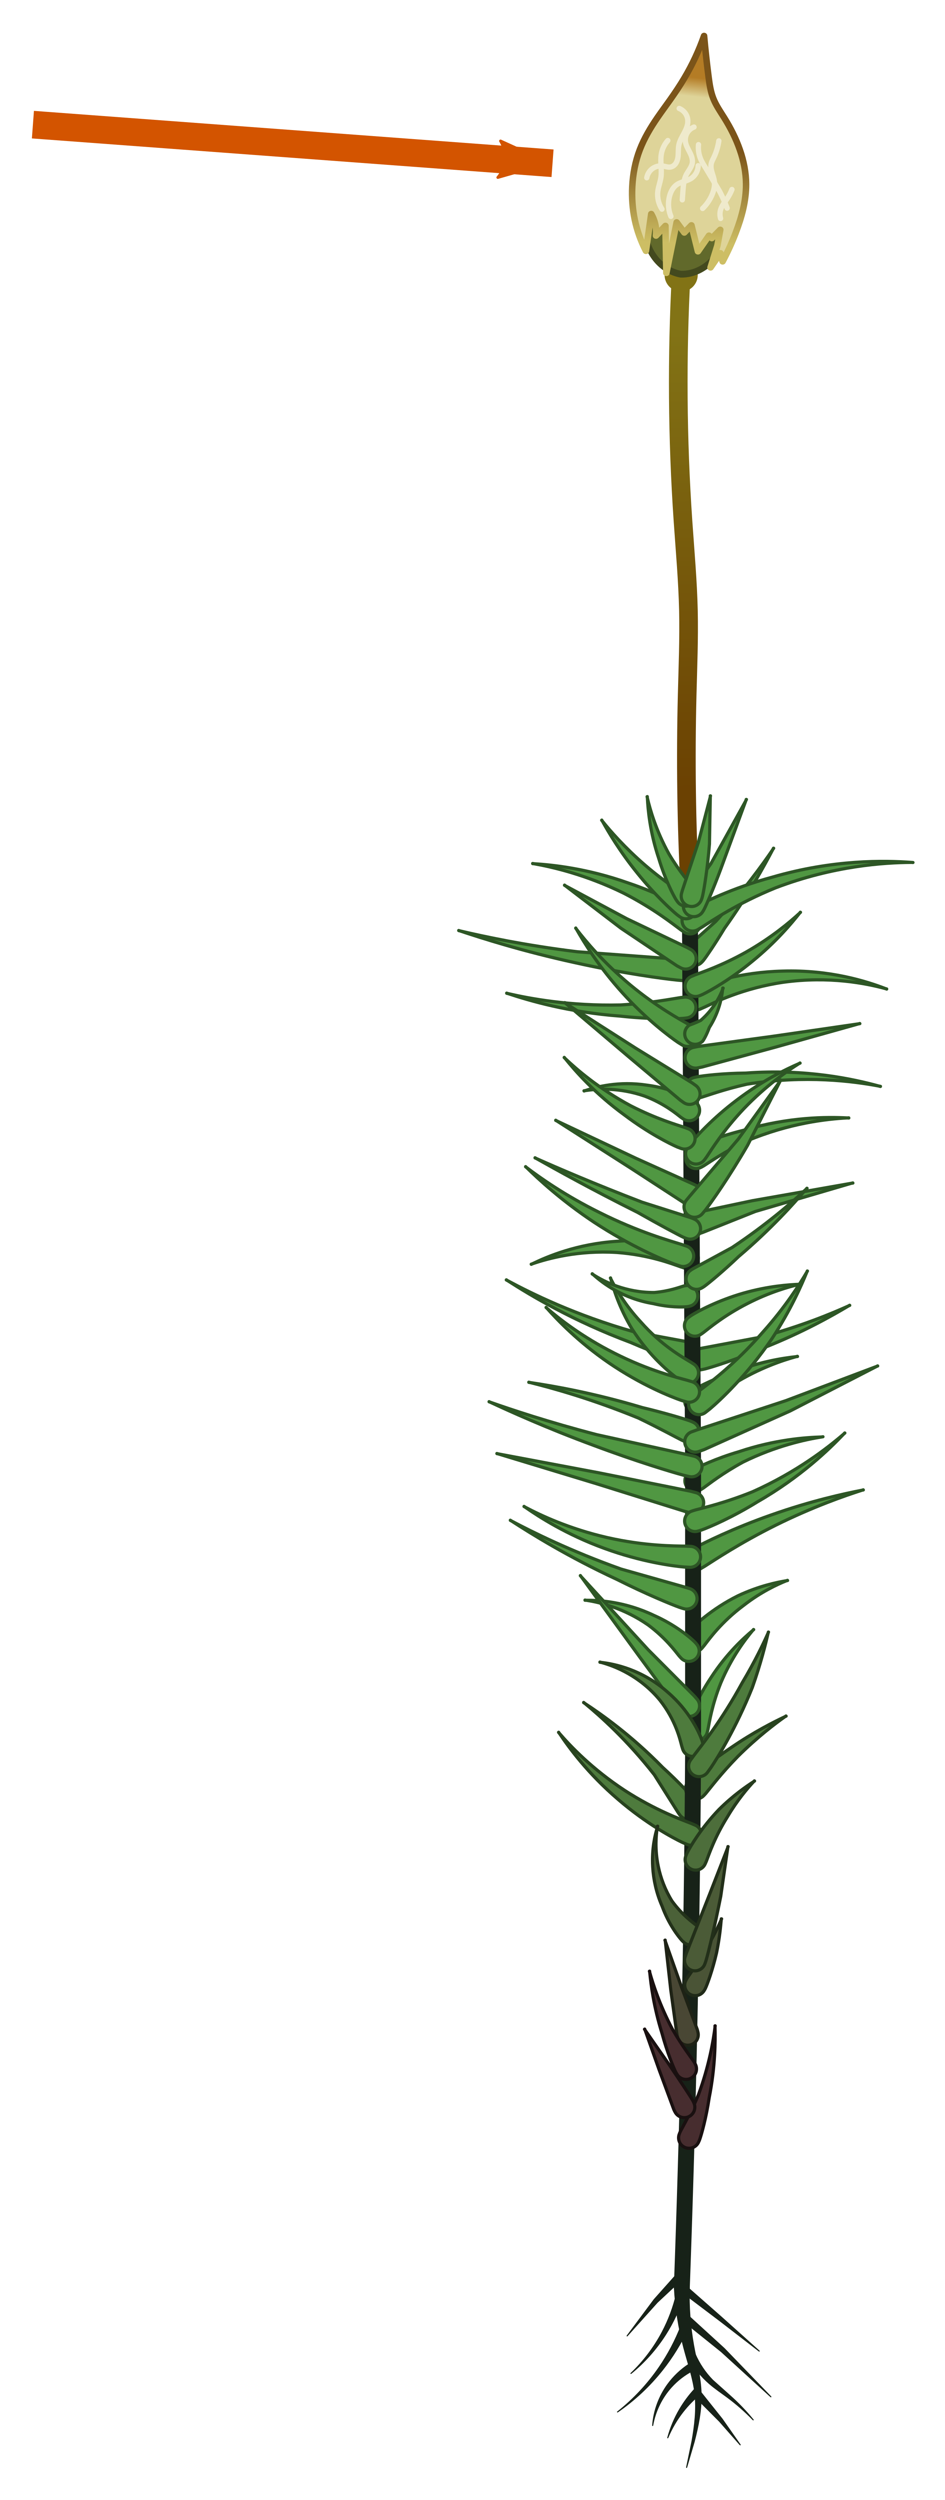 <svg xmlns="http://www.w3.org/2000/svg" xmlns:xlink="http://www.w3.org/1999/xlink" width="336.077" height="888.796" viewBox="0 0 88.92 235.16" xmlns:v="https://vecta.io/nano"><style><![CDATA[.B{opacity:1}.C{stroke-linejoin:round}.D{stroke-width:.3}.E{fill:#509742}.F{stroke:#2d5625}.G{stroke-opacity:.996}.H{stroke-linecap:round}.I{fill:#4e7b3d}.J{stroke:#28431f}.K{fill-rule:evenodd}.L{stroke-width:.625}]]></style><defs><marker id="A" refX="0" refY="0" orient="auto" overflow="visible"><path transform="scale(-.6)" d="M8.719 4.034L-2.207.016 8.719-4.002c-1.746 2.372-1.735 5.617 0 8.035z" fill="#d35400" stroke="#d35400" class="C K L"/></marker><linearGradient id="B" x1="-287.378" y1="82.125" x2="-287.183" y2="83.443" gradientUnits="userSpaceOnUse"><stop offset="0" stop-color="#b47c25"/><stop offset="1" stop-color="#ded499"/></linearGradient><linearGradient id="C" x1="-286.818" y1="87.266" x2="-285.332" y2="93.599" gradientUnits="userSpaceOnUse"><stop offset="0" stop-color="#7b5419"/><stop offset="1" stop-color="#cdbe64"/></linearGradient><linearGradient id="D" x1="-139.05" y1="114.491" x2="-139.896" y2="55.565" gradientUnits="userSpaceOnUse"><stop offset="0" stop-color="#6b4102"/><stop offset="1" stop-color="#827315"/></linearGradient><filter id="E" x="-.086" width="1.172" y="-.067" height="1.133" color-interpolation-filters="sRGB"><feGaussianBlur stdDeviation=".187"/></filter><marker  refX="0" refY="0" orient="auto" overflow="visible"><path transform="scale(-.6)" d="M8.719 4.034L-2.207.016 8.719-4.002c-1.746 2.372-1.735 5.617 0 8.035z" fill="#000" fill-opacity="1" stroke="#000" stroke-opacity="1" class="C K L"/></marker></defs><g transform="translate(253.963 -43.591)"><path d="M -139.058,127.16 C -139.375,118.859 -139.457,110.549 -139.304,102.244 -139.237,98.633 -139.126,95.021 -139.185,91.41 -139.248,87.579 -139.502,83.754 -139.694,79.928 -140.228,69.3 -140.285,58.649 -139.865,48.017" transform="matrix(1 0 0 .731 -50 34.216)" fill="none" stroke="url(#D)" stroke-width="1.754" class="C H"/><use xlink:href="#h"/><g class="C"><g class="D I J G"><path d="M-188.39 213.184c-.026-.036-.063-.104-.16-.224-.34-.422-1.529-1.722-3.055-3.108-2.999-3.063-5.803-5.018-7.317-6.014-.295-.194 0 0 0 0s-.273-.225 0 0c1.407 1.159 3.942 3.404 6.527 6.708l2.245 3.563c.08.126.128.179.153.214.315.442.929.546 1.372.232s.548-.927.235-1.371z" paint-order="markers fill stroke"/><path d="M-187.74 212.504c.032-.035.09-.086.195-.211.453-.541 1.374-1.793 3.008-3.47 1.839-1.828 3.512-3.089 4.436-3.743.224-.159 0 0 0 0s.248-.118 0 0c-1.018.483-2.912 1.421-5.106 2.934-1.894 1.263-3.343 2.512-3.78 2.937-.121.118-.173.188-.206.223-.366.401-.337 1.023.063 1.39s1.022.34 1.39-.06z" paint-order="markers fill stroke"/></g><g class="E F D"><path d="M-187.416 206.551c.011-.046.037-.117.069-.275.124-.616.364-2.275 1.215-4.386.999-2.376 2.269-4.055 2.997-4.924.176-.21 0 0 0 0s.21-.177 0 0c-.855.719-2.452 2.165-3.925 4.43-1.31 1.953-2.004 3.772-2.195 4.39-.051.165-.065.258-.076.304-.126.528.199 1.059.727 1.186s1.059-.197 1.188-.725zm-.474-7.935l.21-.253c.428-.555 1.586-2.188 3.696-3.755 1.637-1.273 3.178-1.979 4.03-2.32.21-.084 0 0 0 0s.224-.037 0 0c-.89.149-2.596.49-4.576 1.422-2.484 1.233-4.131 2.814-4.651 3.379-.136.148-.202.242-.236.284-.342.422-.278 1.041.143 1.384s1.041.28 1.385-.141zm-.165-7.447l.417-.247c.935-.588 3.241-2.146 6.672-3.856 3.517-1.738 6.499-2.773 8.121-3.291.262-.084 0 0 0 0s.27-.053 0 0c-1.667.327-4.768.991-8.53 2.322-3.574 1.251-6.359 2.634-7.259 3.125l-.431.255c-.466.279-.618.883-.339 1.35s.883.619 1.349.341zm.051-7.458c.039-.025.106-.058.235-.149.529-.374 1.762-1.363 3.734-2.437 3.115-1.533 5.881-2.117 7.378-2.357.316-.051 0 0 0 0h0c-1.498.045-4.368.239-7.777 1.385-2.16.631-3.852 1.444-4.384 1.742-.145.082-.214.136-.253.161-.455.295-.586.903-.292 1.36s.901.589 1.359.296zm.046-7.517c.03-.023.084-.053.184-.136.425-.357 1.322-1.238 2.87-2.3 2.431-1.495 4.641-2.214 5.848-2.544.301-.082 0 0 0 0s.311-.034 0 0c-1.228.136-3.574.477-6.323 1.606-1.756.626-3.137 1.377-3.56 1.649-.117.075-.169.125-.2.148-.435.326-.524.944-.197 1.379s.944.524 1.379.197zm-1.031-6.312c-.052-.012-.132-.039-.309-.072l-4.974-.923c-5.544-1.571-9.707-3.63-11.904-4.812-.334-.18 0 0 0 0s-.319-.205 0 0c2.089 1.345 6.091 3.764 11.576 5.811 2.25.984 4.228 1.664 4.849 1.841.177.05.268.063.319.074.53.122 1.058-.209 1.18-.739s-.208-1.058-.738-1.181zm.054-8.872c-.058-.019-.18-.068-.403-.129-.851-.229-3.407-.772-6.588-.52-3.755.25-6.545 1.436-7.935 2.113-.259.126 0 0 0 0s-.272.093 0 0c1.487-.507 4.344-1.284 7.94-1.062 3.051.228 5.227 1.078 6.004 1.351l.367.117c.516.169 1.072-.112 1.242-.628s-.11-1.072-.626-1.243zm-.528-27.137l-.604-.043-9.583-.708c-4.983-.609-8.92-1.462-11.033-1.961-.278-.066 0 0 0 0s-.271-.09 0 0c2.061.688 5.9 1.917 10.857 2.997 4.555 1.013 8.363 1.511 9.613 1.636.341.034.521.038.616.044.542.036 1.011-.373 1.048-.915s-.371-1.012-.913-1.05z" paint-order="markers fill stroke"/><path d="M-188.073 138.514l.444-.198c.931-.439 3.589-1.769 7.391-2.326 4.29-.594 7.777.11 9.591.599.278.075 0 0 0 0s.269.103 0 0c-1.73-.665-5.184-1.784-9.679-1.646-3.992.092-7.067 1.158-8.088 1.567l-.481.215c-.494.227-.71.812-.483 1.306s.811.711 1.305.485zm.151-4.412c.025-.027.073-.067.153-.168.265-.334 1.106-1.568 1.977-3.011 2.279-3.19 3.765-5.927 4.539-7.408.167-.319 0 0 0 0s.203-.298 0 0c-.943 1.382-2.753 3.902-5.356 6.747l-2.617 2.348c-.09.086-.123.135-.148.162-.367.401-.339 1.024.062 1.391s1.024.339 1.391-.062zm-.028 38.333c.057-.012.162-.025.361-.077.716-.187 2.936-.885 5.488-1.975 3.732-1.48 6.505-3.064 7.971-3.939.268-.16 0 0 0 0s.285-.128 0 0c-1.561.704-4.49 1.928-8.301 2.94l-5.577 1.048-.348.075c-.532.112-.873.635-.761 1.167s.635.873 1.167.761z" paint-order="markers fill stroke"/></g><path d="M-189.806 258.76a1649.482 1649.482 0 0 0 1.058-50.271v-26.908l-.31-54.421" fill-opacity="0" stroke="#172218" stroke-width="1.5" class="H"/><path d="M-188.695 171.902l-.316-.202c-.678-.406-2.694-1.522-4.668-3.767-1.493-1.607-2.373-3.169-2.807-4.036-.098-.197 0 0 0 0s-.057-.212 0 0c.246.921.778 2.681 1.964 4.664 1.691 2.667 3.72 4.283 4.433 4.787l.353.225c.462.286 1.068.144 1.354-.317s.146-1.067-.314-1.355z" paint-order="markers fill stroke" class="D E F"/><g stroke="#172218" fill="#172218" stroke-width=".1"><path d="M-189.109 258.751l-1.395.017c.099 1.905.394 3.792.875 5.622.393 1.505.905 2.932 1.064 4.408.163 1.458-.02 2.964-.282 4.449l-.509 2.454.707-2.41c.385-1.465.694-2.977.653-4.531-.048-1.572-.448-3.093-.713-4.572-.32-1.8-.453-3.625-.4-5.437z"/><path d="M-189.587 258.489l-.438.543 3.763 2.844 3.736 2.882-3.514-3.151-3.546-3.117z"/><path d="M-189.627 259.541l-.673-.185c-.29 1.252-.745 2.472-1.351 3.62-.758 1.433-1.754 2.753-2.943 3.886 1.274-1.036 2.387-2.287 3.278-3.691.713-1.125 1.283-2.347 1.689-3.63zm.3 1.77l-.44.541 3.681 2.959 4.659 4.249-4.392-4.544-3.508-3.205zm.106 1.314l-.642-.273c-.534 1.386-1.233 2.715-2.081 3.949-1.08 1.572-2.402 2.989-3.912 4.185 1.587-1.092 3.018-2.427 4.226-3.953.949-1.198 1.76-2.512 2.409-3.908zm.665 2.423l-.627.306c.505.939 1.177 1.777 1.971 2.465.554.479 1.151.876 1.719 1.299.853.635 1.657 1.342 2.401 2.111-.678-.829-1.425-1.605-2.234-2.318l-1.583-1.416c-.696-.712-1.256-1.548-1.647-2.447zm-.212 1.539l-.352-.602c-.784.511-1.466 1.16-2.007 1.903-.832 1.142-1.324 2.501-1.423 3.87.239-1.352.86-2.614 1.752-3.604.58-.645 1.274-1.177 2.03-1.566zm.646 1.921l-.505.481 2.358 2.366 1.954 2.222-1.703-2.431-2.104-2.638z"/><path d="M-188.126 268.853l-.481-.505c-.533.578-1 1.209-1.394 1.878-.499.848-.878 1.756-1.129 2.689.373-.891.864-1.724 1.451-2.47.462-.588.984-1.122 1.552-1.592zm-1.537-10.975l-.48-.506-2.266 2.543-2.545 3.416 2.833-3.156 2.458-2.298z"/></g><g class="D"><g class="E F"><path d="M-188.47 129.655c-.052-.036-.151-.116-.348-.24-.739-.466-3.015-1.751-6.04-2.765-3.871-1.372-7.139-1.698-8.856-1.807-.3-.019 0 0 0 0s-.296-.053 0 0c1.71.305 4.869 1.016 8.449 2.776 2.801 1.439 4.629 2.9 5.338 3.423l.327.226c.446.31 1.058.202 1.37-.243s.204-1.058-.24-1.37zm-1.11 7.74l-.353.04c-.827.125-2.782.518-5.629.692-4.772.115-8.565-.6-10.584-1.065-.331-.076 0 0 0 0s-.323-.107 0 0c1.953.649 5.692 1.758 10.557 2.116 2.785.306 5.115.266 5.868.215.207-.014.312-.035.37-.042.54-.063.927-.552.864-1.093s-.552-.927-1.093-.864zm1.03 9.834c-.035-.025-.103-.083-.239-.164-.519-.31-2.136-1.115-4.288-1.392-2.677-.408-4.792.165-5.813.511-.268.091 0 0 0 0s-.28.042 0 0c1.097-.166 3.192-.31 5.564.511 1.874.703 3.025 1.691 3.44 2.007l.203.139c.445.313 1.059.206 1.372-.239s.206-1.059-.239-1.372zm.343-.356c.045-.011.118-.021.269-.066.669-.201 2.043-.717 4.264-1.226 5.512-.874 10.019-.275 12.391.171.381.072 0 0 0 0s.374.102 0 0c-2.307-.631-6.804-1.639-12.511-1.216-2.194.018-4.032.247-4.607.356-.161.03-.239.059-.284.07-.528.132-.848.667-.716 1.195s.667.848 1.195.716zm.236 6.515c.042-.024.114-.055.254-.143.575-.36 1.926-1.319 4.046-2.333 4.012-1.678 7.541-2.058 9.427-2.158.347-.018 0 0 0 0s.347.018 0 0c-1.866-.095-5.475-.114-9.78 1.168-2.28.561-4.082 1.32-4.652 1.603-.156.077-.23.129-.272.153-.472.27-.637.871-.367 1.344s.871.637 1.344.367zm-.354 1.804c-.055-.03-.14-.086-.332-.18l-5.46-2.458-7.445-3.513c-.268-.128 0 0 0 0s-.25-.16 0 0l6.939 4.435 5.025 3.267.332.18c.478.26 1.076.082 1.336-.396s.082-1.076-.396-1.336zm.157 4.444c.053-.018.141-.038.319-.105l4.963-1.978 9.034-2.651c.32-.079 0 0 0 0s.326-.044 0 0l-9.315 1.638-5.295 1.119-.325.107c-.515.172-.794.728-.624 1.243s.726.796 1.242.627zm-1.323 4.905c-.028.006-.074.007-.168.034-.37.106-1.316.477-2.733.603-2.699.015-4.736-1.029-5.735-1.67-.278-.179 0 0 0 0s-.245-.221 0 0c.851.768 2.75 2.24 5.648 2.718 1.484.362 2.774.333 3.194.283.113-.013.17-.034.201-.041.532-.113.872-.635.76-1.167s-.635-.872-1.167-.76zm1.484 4.566c.042-.03.114-.071.252-.177.542-.415 1.933-1.594 4.13-2.715 2.075-1.066 3.902-1.578 4.901-1.812.244-.057 0 0 0 0h0c-1.013.039-2.943.168-5.285.833-2.438.701-4.276 1.703-4.866 2.073-.158.099-.235.164-.276.194-.442.316-.544.93-.229 1.373s.93.546 1.372.231zm-.755 8.267c-.044-.019-.115-.059-.272-.116-.532-.195-2.365-.749-4.506-1.26-4.652-1.397-8.463-2.037-10.513-2.345-.36-.054 0 0 0 0s-.353-.088 0 0c2.015.5 5.728 1.518 10.162 3.336 1.887.905 3.66 1.874 4.086 2.082.147.072.22.094.264.113.5.215 1.079-.016 1.294-.516s-.016-1.079-.516-1.294zm.276 6.629l-.535-.14-8.578-1.721-9.494-1.786c-.271-.05 0 0 0 0s-.264-.078 0 0l9.239 2.806 8.337 2.607.533.139c.526.138 1.064-.177 1.202-.704s-.177-1.064-.704-1.202zm-.504 5.055l-.465-.021c-1.011-.02-3.793.005-7.373-.808-3.6-.824-6.304-2.111-7.727-2.864-.239-.126 0 0 0 0s-.222-.155 0 0c1.309.912 3.856 2.565 7.427 3.871 3.517 1.293 6.543 1.682 7.569 1.768l.495.022c.544.02 1.001-.404 1.021-.947s-.404-1.001-.947-1.021zm.572 9.189c-.029-.033-.081-.105-.196-.217-.435-.426-1.825-1.602-3.833-2.485-2.711-1.292-5.135-1.422-6.343-1.416-.297.001 0 0 0 0s-.294-.045 0 0c1.224.189 3.505.719 5.818 2.326 1.654 1.232 2.56 2.482 2.909 2.909l.171.189c.361.405.982.442 1.388.082s.445-.981.086-1.388z" paint-order="markers fill stroke"/><path d="M-188.381 203.426c-.043-.049-.104-.132-.255-.292l-4.34-4.356-6.295-6.864c-.207-.233 0 0 0 0s-.181-.254 0 0l5.491 7.541 3.661 4.975.257.293c.359.408.98.449 1.389.091s.451-.979.093-1.389z" paint-order="markers fill stroke"/></g><path d="M-187.84 207.56c-.014-.048-.037-.159-.103-.339-.254-.69-1.167-2.706-3.179-4.432-2.414-2.148-5.024-2.67-6.27-2.814-.285-.033 0 0 0 0s-.277-.075 0 0c1.254.339 3.621 1.251 5.516 3.547 1.494 1.884 1.903 3.718 2.057 4.301l.086.283c.151.522.696.823 1.219.673s.824-.696.674-1.218zm-.717 7.719l-.4-.17c-.881-.346-3.326-1.217-6.21-3.083-3.067-2.01-5.115-4.171-6.162-5.38-.182-.21 0 0 0 0s-.155-.23 0 0c.882 1.315 2.654 3.764 5.531 6.22 2.657 2.294 5.186 3.638 6.058 4.05l.427.181c.502.207 1.076-.032 1.285-.533s-.028-1.076-.529-1.286z" paint-order="markers fill stroke" class="I J G"/><path d="M-187.605 218.919c.019-.044.057-.112.116-.264.23-.594.761-2.219 1.99-4.18.932-1.572 1.904-2.699 2.455-3.289.153-.164 0 0 0 0s.188-.122 0 0c-.67.434-1.925 1.286-3.283 2.64-1.656 1.729-2.662 3.435-2.959 4.023-.079.157-.109.248-.128.292-.215.5.016 1.079.516 1.294s1.079-.016 1.294-.516z" fill="#4d6e3b" stroke="#253b1d" paint-order="markers fill stroke"/><path d="M-188.285 224.849c-.025-.022-.058-.064-.146-.135-.332-.27-1.334-.963-2.298-2.288-.644-1.037-1.068-2.163-1.297-3.281-.328-1.6-.205-2.91-.095-3.62.052-.335 0 0 0 0s.098-.325 0 0c-.204.678-.526 1.986-.426 3.687.07 1.193.343 2.462.886 3.7.61 1.685 1.535 2.868 1.877 3.234.091.097.15.139.177.164.403.364 1.025.333 1.39-.07s.334-1.025-.067-1.39z" fill="#4b6138" stroke="#23321a" paint-order="markers fill stroke"/><path d="M-187.689 230.822c.017-.031.055-.081.107-.194.185-.399.674-1.726 1.045-3.339.285-1.392.386-2.503.436-3.1.018-.22 0 0 0 0s.089-.202 0 0c-.24.549-.714 1.552-1.417 2.721-.86 1.515-1.488 2.302-1.792 2.771-.063.097-.082.149-.099.179-.265.475-.095 1.075.38 1.34s1.075.095 1.34-.38z" fill="#4a5436" stroke="#202a18" paint-order="markers fill stroke"/><path d="M-188.291 234.754c-.011-.043-.021-.113-.067-.256l-1.466-3.949-1.536-4.342c-.081-.239 0 0 0 0s-.026-.251 0 0l.514 4.588.582 4.202c.03.148.057.215.068.258.139.525.677.838 1.202.7s.84-.675.703-1.201z" fill="#494734" stroke="#1e2215" paint-order="markers fill stroke"/><path d="M-188.226 245.091c.016-.037.053-.1.101-.234.172-.478.609-2.034.891-3.918.585-2.968.584-5.375.55-6.645-.008-.312 0 0 0 0s.039-.31 0 0c-.162 1.271-.55 3.612-1.562 6.362-.771 1.823-1.414 2.879-1.69 3.428-.061.121-.079.182-.094.219-.217.498.011 1.078.509 1.295s1.078-.009 1.296-.507z" fill="#472d2f" stroke="#191010" paint-order="markers fill stroke"/><g class="E F"><path d="M-188.285 131.032l.419-.254c.901-.577 3.309-2.216 6.882-3.668 5.479-2.085 10.252-2.378 12.783-2.393h0s.332.024 0 0c-2.502-.179-7.347-.289-13.117 1.396-3.779 1.016-6.621 2.45-7.559 2.974-.247.138-.378.229-.442.268-.462.286-.605.892-.32 1.354s.89.607 1.353.323z" paint-order="markers fill stroke"/><path d="M-188.825 128.246c-.043-.032-.108-.089-.259-.192-.618-.42-2.183-1.371-4.148-3.051-1.966-1.695-3.336-3.284-4.049-4.166-.165-.204 0 0 0 0s-.127-.229 0 0c.547.986 1.611 2.82 3.293 4.896 1.611 2.005 3.182 3.452 3.72 3.895l.274.204c.438.321 1.053.227 1.375-.211s.229-1.053-.208-1.376z" paint-order="markers fill stroke"/><path d="M-187.834 129.342c.022-.036.065-.093.132-.224.224-.437.9-1.998 1.572-3.808l2.344-6.392c.094-.297 0 0 0 0s.138-.28 0 0l-3.279 5.911-2.335 3.291c-.08.119-.107.181-.128.218-.275.468-.12 1.07.347 1.347s1.07.123 1.348-.343z" paint-order="markers fill stroke"/><path d="M-188.604 127.281c-.023-.033-.053-.09-.138-.198-.346-.443-1.266-1.464-2.27-3.149-1.223-2.214-1.784-4.197-2.036-5.28-.066-.282 0 0 0 0s-.015-.289 0 0c.057 1.096.234 3.193 1.073 5.7.572 1.901 1.329 3.381 1.609 3.843.076.126.128.184.151.218.313.445.927.552 1.372.239s.552-.927.239-1.372z" paint-order="markers fill stroke"/><path d="M-187.933 128.151c.014-.048.046-.129.084-.299.135-.598.462-2.551.643-4.871l.078-4.426c-.005-.231 0 0 0 0s.048-.226 0 0l-1.113 4.239-1.507 4.53-.081.288c-.148.523.156 1.067.678 1.216s1.067-.154 1.216-.677zm-1.047 4.748l-.348-.186-5.662-2.701-5.763-3.089c-.223-.129 0 0 0 0s-.201-.161 0 0l5.218 3.988 5.277 3.539.354.189c.48.254 1.076.072 1.331-.408s.073-1.076-.407-1.331zm.846 4.357c.05-.021.149-.054.325-.139.653-.318 2.573-1.391 4.626-3.087 2.241-1.822 3.709-3.588 4.458-4.539.167-.212 0 0 0 0s.199-.182 0 0c-.9.827-2.625 2.292-5.053 3.672-2.3 1.284-4.123 1.882-4.818 2.148l-.303.13c-.501.211-.736.789-.525 1.29s.789.736 1.29.525zm-.189 6.795l.44-.087 6.865-1.861 7.845-2.199c.265-.075 0 0 0 0s.272-.041 0 0l-8.058 1.169-7.036.958-.439.087c-.534.106-.88.624-.775 1.158s.624.88 1.158.775zm-.18 1.647l-.32-.229-5.321-3.276-6.577-4.206c-.238-.155 0 0 0 0s-.216-.185 0 0l5.958 5.055 4.795 4.029.321.23c.443.316 1.058.213 1.374-.229s.213-1.058-.229-1.374zm.837 6.987l.21-.29c.443-.659 1.544-2.455 3.501-4.521 2.068-2.156 4.064-3.531 5.17-4.228.228-.144 0 0 0 0s.247-.108 0 0c-1.186.518-3.411 1.569-5.869 3.443-2.313 1.741-3.894 3.519-4.389 4.139l-.226.311c-.315.442-.213 1.057.229 1.373s1.056.215 1.373-.227zm-.988 5.579c-.047-.019-.118-.058-.281-.116l-4.606-1.466c-4.494-1.723-8.045-3.259-9.94-4.103-.328-.146 0 0 0 0s-.313-.176 0 0c1.822 1.026 5.174 2.896 9.517 5.065 1.964 1.114 3.778 2.088 4.277 2.324.157.074.237.098.284.117.503.207 1.079-.033 1.286-.536s-.033-1.079-.536-1.286zm.761 6.466c.037-.023.104-.056.226-.144.42-.304 1.76-1.41 3.21-2.793 3.077-2.611 5.21-5.009 6.325-6.313.226-.264 0 0 0 0s.255-.237 0 0c-1.26 1.172-3.656 3.28-6.958 5.473l-3.641 1.975c-.128.072-.182.116-.219.139-.459.291-.595.9-.304 1.359s.9.595 1.359.304zm.311 11.732l.44-.348c.892-.757 3.431-3.095 5.827-6.611 1.755-2.676 2.769-5.009 3.278-6.26.087-.214 0 0 0 0s.117-.199 0 0c-.688 1.171-2.036 3.298-4.112 5.62-2.726 3.161-5.31 5.021-6.225 5.714l-.417.329c-.428.335-.504.952-.171 1.381s.951.506 1.38.174zm-1.082 4.11l-.54-.127-8.6-1.894c-4.542-1.18-8.114-2.379-10.026-3.053-.27-.095 0 0 0 0s-.26-.121 0 0c1.844.859 5.266 2.415 9.712 4.056 3.974 1.493 7.369 2.517 8.458 2.807.304.081.462.109.549.129.53.124 1.059-.206 1.183-.735s-.206-1.059-.735-1.183zm.393 7.046c.055-.017.162-.041.357-.112.718-.261 2.86-1.17 5.252-2.653 4.053-2.329 6.736-4.942 8.087-6.362.23-.242 0 0 0 0s.253-.218 0 0c-1.498 1.29-4.406 3.571-8.564 5.425-2.613 1.058-4.594 1.501-5.373 1.713-.193.053-.281.088-.337.106-.52.16-.812.711-.652 1.231s.711.812 1.231.652zm-.791 5.415l-.379-.119-6.077-1.719c-4.749-1.691-8.372-3.498-10.302-4.518-.297-.157 0 0 0 0s-.282-.183 0 0c1.828 1.188 5.272 3.341 9.904 5.491 2.731 1.371 5.118 2.35 5.878 2.623.214.077.327.103.388.123.519.161 1.07-.128 1.232-.647s-.126-1.07-.644-1.233z" paint-order="markers fill stroke"/></g><path d="M-187.393 210.319l.318-.437c.627-.927 2.383-3.752 3.902-7.548.809-2.277 1.258-4.133 1.489-5.134.044-.191 0 0 0 0s.08-.18 0 0c-.417.939-1.23 2.662-2.44 4.688-1.942 3.57-3.859 5.94-4.55 6.845l-.304.418c-.321.438-.227 1.054.21 1.376s1.053.229 1.376-.208z" paint-order="markers fill stroke" class="G I J"/><path d="M-187.635 228.322c.02-.059.063-.158.124-.367.209-.712.807-3.147 1.367-5.98l.663-4.586c.027-.211 0 0 0 0s.073-.2 0 0l-1.675 4.3-2.223 5.639-.122.361c-.174.515.102 1.073.617 1.248s1.073-.101 1.249-.616z" fill="#4b5b37" stroke="#222f19" paint-order="markers fill stroke"/><path d="M-188.561 237.719c-.019-.033-.043-.089-.116-.197-.33-.49-1.069-1.41-2.023-3.057-1.191-2.264-1.821-4.239-2.123-5.318-.08-.286 0 0 0 0s-.029-.296 0 0c.107 1.106.36 3.193 1.151 5.72.478 1.769 1.073 3.208 1.292 3.645.061.122.104.178.124.211.278.466.881.619 1.348.342s.622-.879.346-1.347zm-.126 3.653c-.019-.038-.042-.102-.114-.226-.214-.37-1.186-1.834-2.216-3.359l-2.246-3.222c-.134-.193 0 0 0 0s-.08-.221 0 0l1.309 3.7 1.393 3.767c.056.131.094.188.113.225.244.486.836.682 1.322.438s.682-.836.438-1.322z" paint-order="markers fill stroke" fill="#472d2f" stroke="#191010"/><g class="E F"><path d="M-188.764 140.203l-.357-.221c-.802-.464-2.99-1.63-5.546-3.749-2.509-2.083-4.193-4.115-5.06-5.243-.161-.21 0 0 0 0s-.131-.23 0 0c.698 1.228 2.08 3.514 4.332 6.002 2.257 2.497 4.463 4.143 5.227 4.659l.379.234c.464.283 1.071.136 1.354-.328s.136-1.071-.328-1.354z" paint-order="markers fill stroke"/><path d="M-187.913 141.597c.011-.009.035-.019.067-.057.109-.133.4-.657.624-1.281.957-1.493 1.181-2.897 1.252-3.581.035-.333 0 0 0 0s.124-.311 0 0c-.265.668-.862 1.862-2.055 2.901-.509.255-1.008.415-1.11.47-.035.019-.043.037-.052.044-.415.352-.466.973-.115 1.388s.973.466 1.388.115zm-1.286 8.181l-.322-.122c-.731-.246-2.66-.798-5.099-2.046-3.002-1.611-5.089-3.426-6.167-4.45-.213-.202 0 0 0 0s-.185-.229 0 0c.925 1.146 2.761 3.272 5.607 5.34 2.212 1.671 4.256 2.693 4.95 2.994l.344.13c.509.188 1.075-.072 1.264-.581s-.069-1.075-.578-1.266zm1.34 7.97l.292-.353c.563-.731 2.222-3.08 3.951-6.069l3.07-6.048c.102-.225 0 0 0 0s.135-.207 0 0l-3.942 5.461-4.6 5.405-.285.344c-.348.418-.292 1.039.126 1.387s1.039.292 1.387-.126zm-1.508 3.064l-.492-.165c-1.087-.337-4.043-1.166-7.689-2.993-3.244-1.601-5.623-3.29-6.877-4.241-.203-.154 0 0 0 0s-.182-.178 0 0c1.12 1.094 3.272 3.103 6.352 5.152 3.437 2.259 6.521 3.552 7.577 3.946l.515.173c.517.169 1.072-.112 1.242-.629s-.111-1.073-.627-1.243zm1.149 19.326l.527-.189 8.075-3.626 8.133-4.19c.234-.127 0 0 0 0s.247-.1 0 0l-8.536 3.219-8.34 2.744-.521.187c-.512.183-.779.747-.596 1.259s.747.779 1.259.596zm-.626-6.567l-.44-.133c-.964-.265-3.632-.915-6.866-2.554-3.05-1.537-5.219-3.254-6.349-4.225-.198-.17 0 0 0 0s-.174-.194 0 0c.984 1.102 2.914 3.136 5.812 5.129 3.054 2.089 5.857 3.2 6.818 3.532l.468.142c.521.153 1.068-.146 1.221-.667s-.144-1.068-.665-1.223z" paint-order="markers fill stroke"/></g></g></g><circle cx="7.446" cy="-202.003" transform="matrix(-.378 -.926 .926 -.378 0 0)" r="1.56" fill="#827315" paint-order="markers fill stroke"/><g class="C"><path transform="matrix(-.709 -.973 .878 -.819 -553.159 -52.051)" d="M-281.624 186.306c.794-.687 1.896-1.005 2.934-.846.992.152 1.886.712 2.599 1.419s1.264 1.557 1.795 2.408l1.182 1.956-3.244 3.406-2.04-1.103c-.858-.471-1.719-.953-2.456-1.597s-1.349-1.468-1.578-2.42c-.269-1.12.043-2.363.808-3.224z" fill="#61692b" stroke="#43491e" stroke-width=".501" paint-order="markers fill stroke"/><path d="M -287.174,93.56 -286.74,92.722 -285.834,95.913 -286.074,92.287 -285.393,92.857 -285.062,92.229 -284.17,93.897 -283.739,92.626 -283.508,92.758 -283.111,92.03 -283.012,93.155 -283.064,94.77 -282.681,93.618 -282.39,94.15 C -282.234,93.429 -282.121,92.699 -282.053,91.964 -281.944,90.804 -281.949,89.617 -282.251,88.491 -282.677,86.902 -283.673,85.515 -284.85,84.366 -285.217,84.007 -285.607,83.664 -285.906,83.247 -286.21,82.824 -286.412,82.338 -286.606,81.855 -286.966,80.958 -287.309,80.054 -287.634,79.143 -287.704,80.23 -287.88,81.31 -288.158,82.363 -288.309,82.937 -288.491,83.502 -288.686,84.062 -288.855,84.546 -289.035,85.027 -289.197,85.513 -289.465,86.32 -289.685,87.148 -289.765,87.995 -289.848,88.879 -289.778,89.773 -289.593,90.641 -289.43,91.407 -289.178,92.155 -288.832,92.857 -288.492,93.548 -288.061,94.195 -287.554,94.774 L -287.873,92.163 C -287.639,92.408 -287.452,92.698 -287.327,93.013 -287.256,93.189 -287.205,93.373 -287.174,93.56 Z" transform="matrix(1.354 .348 -.357 1.293 229.998 44.727)" fill="url(#B)" stroke="url(#C)" stroke-width=".438" paint-order="normal"/></g><g transform="matrix(.981 0 0 .981 -3.913 1.438)" opacity=".5" filter="url(#E)" fill="none" stroke="#fff" stroke-width=".51" class="C H"><path d="M-190.837 56.444c-.328.37-.549.835-.628 1.323-.119.731.074 1.483-.033 2.216-.065.448-.241.874-.298 1.323-.076.596.068 1.217.397 1.72" paint-order="normal" class="B"/><path d="M-188.324 55.154c-.271.105-.505.302-.653.552s-.211.549-.174.837c.047.361.239.684.406 1.008.083.162.161.328.211.503s.073.36.045.54c-.032.203-.128.391-.236.567l-.326.525c-.241.464-.291 1-.331 1.521l-.066.926" paint-order="normal" class="B"/><path d="M-185.943 56.477a5.556 5.556 0 0 1-.496 1.621c-.088.183-.188.364-.232.562-.062.282-.006.575.075.852s.185.549.223.834c.06.449-.051.907-.232 1.323-.21.483-.515.924-.893 1.29" paint-order="normal" class="B"/><path d="M-184.686 61.14c-.114.289-.259.567-.43.827-.24.365-.539.705-.661 1.124-.078.268-.078.559 0 .827" paint-order="normal" class="B"/><path d="M-187.894 56.841c-.045.459.024.929.198 1.356.129.316.313.605.496.893l1.323 2.216a15.054 15.054 0 0 1 .728 1.621" paint-order="normal" class="B"/><path d="M-192.855 60.016c.059-.35.259-.673.547-.881s.657-.297 1.008-.243c.116.018.23.051.345.075s.234.04.35.024c.204-.028.386-.155.508-.32s.19-.366.224-.568c.069-.405.012-.825.094-1.228.084-.413.309-.78.507-1.152s.376-.776.353-1.196c-.013-.25-.099-.496-.245-.699s-.35-.365-.582-.458" paint-order="normal" class="B"/><path d="M-190.54 63.72c-.27-.644-.305-1.383-.099-2.051.12-.387.329-.761.661-.992.197-.137.428-.217.656-.292s.461-.147.667-.27c.217-.13.4-.316.526-.534s.197-.47.201-.722" paint-order="normal" class="B"/></g></g><path d="M4.393 11.822l46.302 3.44" fill="none" stroke="#d35400" stroke-width="2.6" stroke-linecap="square" marker-end="url(#A)" paint-order="markers fill stroke"/></svg>
